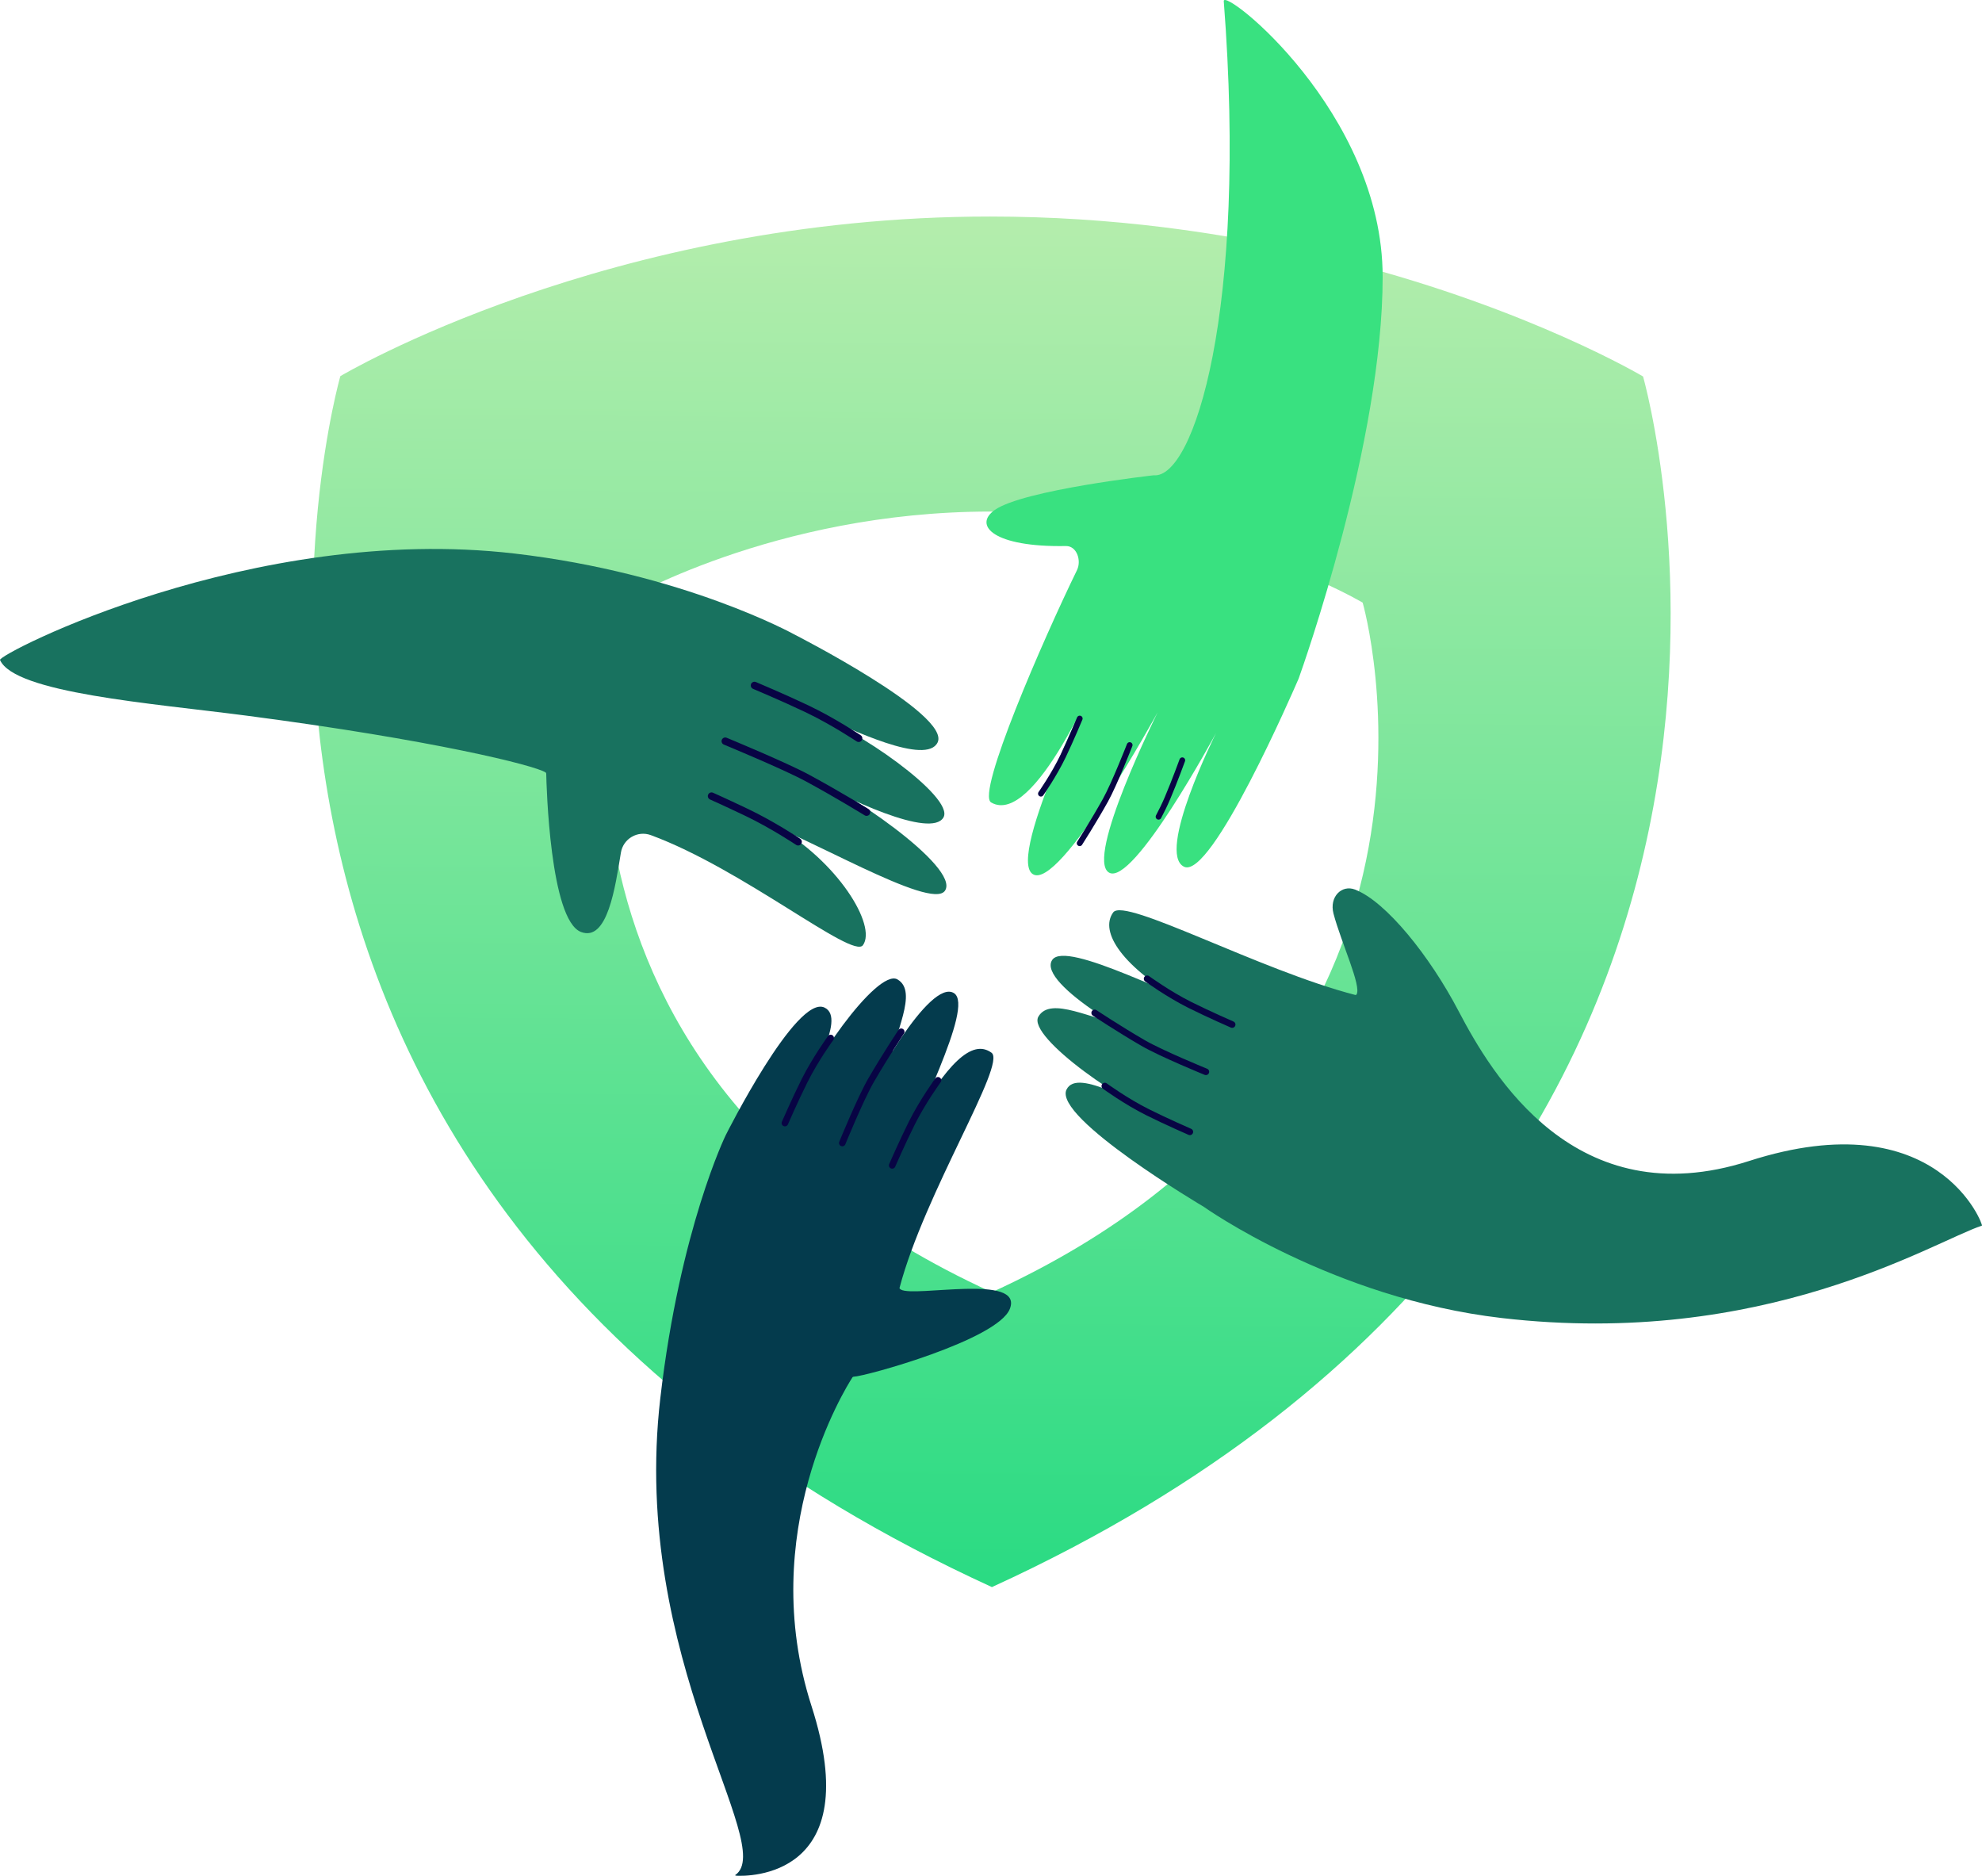 <?xml version="1.0" encoding="UTF-8" standalone="no"?>
<svg
   xmlns:dc="http://purl.org/dc/elements/1.1/"
   xmlns:cc="http://creativecommons.org/ns#"
   xmlns:rdf="http://www.w3.org/1999/02/22-rdf-syntax-ns#"
   xmlns:svg="http://www.w3.org/2000/svg"
   xmlns="http://www.w3.org/2000/svg"
   xmlns:xlink="http://www.w3.org/1999/xlink"
   xmlns:sodipodi="http://sodipodi.sourceforge.net/DTD/sodipodi-0.dtd"
   xmlns:inkscape="http://www.inkscape.org/namespaces/inkscape"
   id="Layer_1"
   viewBox="0 0 819.795 775.778"
   version="1.1"
   sodipodi:docname="hands on shield.svg"
   inkscape:version="0.92.4 (5da689c313, 2019-01-14)"
   width="819.795"
   height="775.778">
  <sodipodi:namedview
     pagecolor="#ffffff"
     bordercolor="#666666"
     borderopacity="1"
     objecttolerance="10"
     gridtolerance="10"
     guidetolerance="10"
     inkscape:pageopacity="0"
     inkscape:pageshadow="2"
     inkscape:window-width="1920"
     inkscape:window-height="991"
     id="namedview189"
     showgrid="false"
     showguides="false"
     inkscape:zoom="0.19179195"
     inkscape:cx="-304.51565"
     inkscape:cy="798.19833"
     inkscape:window-x="-9"
     inkscape:window-y="-9"
     inkscape:window-maximized="1"
     inkscape:current-layer="Layer_1"
     scale-x="1e-05"
     fit-margin-top="0"
     fit-margin-left="0"
     fit-margin-right="0"
     fit-margin-bottom="0" />
  <defs
     id="defs4">
    <linearGradient
       inkscape:collect="always"
       id="linearGradient1002">
      <stop
         style="stop-color:#2adb83;stop-opacity:1"
         offset="0"
         id="stop998" />
      <stop
         style="stop-color:#b3edac;stop-opacity:1"
         offset="1"
         id="stop1000" />
    </linearGradient>
    <style
       id="style2">.cls-1{letter-spacing:-.02em;}.cls-2{font-size:66px;}.cls-2,.cls-3{fill:#080444;font-family:Mont-Bold, Mont;}.cls-4{letter-spacing:-.02em;}.cls-5{letter-spacing:-.01em;}.cls-6{letter-spacing:0em;}.cls-7{letter-spacing:-.05em;}.cls-8{letter-spacing:-.04em;}.cls-9{letter-spacing:-.02em;}.cls-10,.cls-11{fill:#043b4d;}.cls-10,.cls-12{stroke-width:2.72px;}.cls-10,.cls-12,.cls-13,.cls-14{stroke:#080444;stroke-linecap:round;stroke-miterlimit:10;}.cls-15{letter-spacing:-.03em;}.cls-16{letter-spacing:-.02em;}.cls-17{fill:#fff;}.cls-18{fill:#3ee680;}.cls-19,.cls-12,.cls-14{fill:#18725f;}.cls-20{fill:#6cf1c7;}.cls-21{fill:#39e180;}.cls-22{letter-spacing:-.02em;}.cls-23{letter-spacing:-.01em;}.cls-24{letter-spacing:-.03em;}.cls-25{letter-spacing:-.02em;}.cls-26{letter-spacing:-.02em;}.cls-27{letter-spacing:-.01em;}.cls-28{letter-spacing:0em;}.cls-29{letter-spacing:-.02em;}.cls-30{letter-spacing:-.01em;}.cls-31{letter-spacing:-.02em;}.cls-32{letter-spacing:-.02em;}.cls-33{letter-spacing:-.02em;}.cls-13{fill:none;stroke-width:2.38px;}.cls-34{letter-spacing:-.01em;}.cls-35{letter-spacing:-.01em;}.cls-36{letter-spacing:-.01em;}.cls-3{font-size:46.77px;}.cls-14{stroke-width:3.05px;}.cls-37{letter-spacing:-.02em;}.cls-38{letter-spacing:-.02em;}.cls-39{letter-spacing:-.02em;}.cls-40{letter-spacing:-.02em;}.cls-41{letter-spacing:-.02em;}.cls-42{letter-spacing:-.02em;}.cls-43{letter-spacing:-.02em;}.cls-44{letter-spacing:-.02em;}.cls-45{letter-spacing:-.02em;}.cls-46{letter-spacing:0em;}.cls-47{letter-spacing:-.02em;}.cls-48{letter-spacing:-.02em;}.cls-49{letter-spacing:-.03em;}.cls-50{letter-spacing:-.03em;}.cls-51{letter-spacing:-.01em;}.cls-52{letter-spacing:0em;}</style>
    <linearGradient
       inkscape:collect="always"
       xlink:href="#linearGradient1002"
       id="linearGradient1004"
       x1="604.245"
       y1="927.174"
       x2="608.698"
       y2="366.104"
       gradientUnits="userSpaceOnUse" />
    <style
       id="style1006">.cls-1{letter-spacing:-.02em;}.cls-2{letter-spacing:-.02em;}.cls-3,.cls-4,.cls-5,.cls-6{fill:none;}.cls-7{letter-spacing:-.02em;}.cls-8{letter-spacing:-.02em;}.cls-9{letter-spacing:-.02em;}.cls-10{letter-spacing:0em;}.cls-11{fill:url(#linear-gradient);}.cls-12{letter-spacing:-.04em;}.cls-13{letter-spacing:-.02em;}.cls-14{letter-spacing:-.02em;}.cls-15{clip-path:url(#clippath);}.cls-16{letter-spacing:-.02em;}.cls-17{letter-spacing:-.02em;}.cls-18{letter-spacing:-.02em;}.cls-19{letter-spacing:-.02em;}.cls-20{fill:#022341;}.cls-21{fill:#fff;}.cls-22{fill:#31dd74;}.cls-23{fill:#3ee680;}.cls-24,.cls-25,.cls-26{fill:#080444;}.cls-27{fill:#18725f;}.cls-28{fill:#6cf1c7;}.cls-29{fill:#56db9b;}.cls-30{letter-spacing:-.02em;}.cls-31{letter-spacing:-.02em;}.cls-4{stroke-width:2.2px;}.cls-4,.cls-5,.cls-6{stroke-linecap:round;stroke-miterlimit:10;}.cls-4,.cls-6{stroke:#043b4d;}.cls-32{letter-spacing:-.01em;}.cls-33{letter-spacing:.01em;}.cls-25{font-size:76px;}.cls-25,.cls-26{font-family:Mont-Bold, Mont;}.cls-5{stroke:#022341;stroke-width:4.63px;}.cls-34{letter-spacing:-.05em;}.cls-35{clip-path:url(#clippath-1);}.cls-36{clip-path:url(#clippath-3);}.cls-37{clip-path:url(#clippath-2);}.cls-38{fill:#6f6fd2;mix-blend-mode:multiply;opacity:.42;}.cls-39{letter-spacing:-.04em;}.cls-6{stroke-width:2.83px;}.cls-40{letter-spacing:-.01em;}.cls-41{letter-spacing:-.04em;}.cls-42{letter-spacing:-.01em;}.cls-43{letter-spacing:-.01em;}.cls-44{letter-spacing:-.02em;}.cls-45{letter-spacing:-.01em;}.cls-46{letter-spacing:-.03em;}.cls-47{fill:url(#linear-gradient-2);}.cls-48{letter-spacing:0em;}.cls-49{letter-spacing:-.09em;}.cls-50{letter-spacing:-.01em;}.cls-51{letter-spacing:-.02em;}.cls-26{font-size:46.77px;}.cls-52{letter-spacing:.01em;}.cls-53{letter-spacing:-.02em;}.cls-54{isolation:isolate;}.cls-55{letter-spacing:-.02em;}.cls-56{letter-spacing:-.02em;}.cls-57{letter-spacing:-.03em;}.cls-58{letter-spacing:0em;}.cls-59{letter-spacing:0em;}</style>
    <linearGradient
       gradientUnits="userSpaceOnUse"
       y2="893.01"
       x2="355.27"
       y1="893.01"
       x1="97.8"
       id="linear-gradient">
      <stop
         id="stop1008"
         stop-color="#18725f"
         offset="0" />
      <stop
         id="stop1010"
         stop-color="#043b4d"
         offset="1" />
    </linearGradient>
    <clipPath
       id="clippath">
      <polygon
         id="polygon1013"
         points="173.32,996.4 355.27,928.61 310.68,783.22 106.42,781.44 "
         class="cls-3"
         style="fill:none" />
    </clipPath>
    <clipPath
       id="clippath-1">
      <rect
         id="rect1016"
         height="224.96"
         width="258.85"
         y="776.44"
         x="101.42"
         class="cls-3"
         style="fill:none" />
    </clipPath>
    <linearGradient
       xlink:href="#linear-gradient"
       y2="987.48"
       x2="555.14"
       y1="987.48"
       x1="184.91"
       id="linear-gradient-2" />
    <clipPath
       id="clippath-2">
      <polygon
         id="polygon1020"
         points="1039.06,1074.64 869.17,1011.34 910.81,875.6 1101.52,873.93 "
         class="cls-3"
         style="fill:none" />
    </clipPath>
    <clipPath
       id="clippath-3">
      <rect
         id="rect1023"
         height="210.7"
         width="242.35"
         y="868.93"
         x="864.17"
         class="cls-3"
         style="fill:none" />
    </clipPath>
  </defs>
  <g
     id="g1397"
     transform="translate(-194.027,-270.771)">
    <path
       style="fill:url(#linearGradient1004);fill-opacity:1"
       inkscape:connector-curvature="0"
       id="path8"
       d="m 873.615,426.464 c 0,0 -46.19,-27.55 -121.51,-47.05 -0.02,0 -0.04,0 -0.06,-0.01 -1.76,-0.46 -3.53,-0.91 -5.32,-1.35 -0.08,-0.02 -0.16,-0.04 -0.24,-0.06 -1.74,-0.43 -3.5,-0.86 -5.27,-1.29 -0.11,-0.03 -0.23,-0.05 -0.34,-0.08 -1.75,-0.42 -3.51,-0.83 -5.29,-1.24 -0.14,-0.03 -0.27,-0.06 -0.41,-0.09 -1.76,-0.4 -3.54,-0.8 -5.33,-1.19 -0.15,-0.03 -0.3,-0.06 -0.44,-0.1 -1.78,-0.39 -3.57,-0.77 -5.37,-1.15 -0.18,-0.04 -0.37,-0.07 -0.55,-0.11 -1.77,-0.37 -3.56,-0.73 -5.36,-1.09 -0.23,-0.05 -0.46,-0.09 -0.69,-0.14 -1.75,-0.34 -3.51,-0.68 -5.29,-1.02 -0.31,-0.06 -0.62,-0.11 -0.93,-0.17 -1.69,-0.31 -3.4,-0.63 -5.11,-0.93 -0.44,-0.08 -0.88,-0.15 -1.32,-0.23 -1.58,-0.28 -3.17,-0.55 -4.77,-0.82 -0.64,-0.11 -1.28,-0.21 -1.92,-0.31 -1.41,-0.23 -2.82,-0.46 -4.24,-0.68 -0.91,-0.14 -1.84,-0.28 -2.76,-0.42 -1.14,-0.17 -2.28,-0.34 -3.43,-0.51 -1.32,-0.19 -2.66,-0.38 -3.99,-0.56 -0.74,-0.1 -1.48,-0.21 -2.23,-0.31 -1.9,-0.25 -3.81,-0.5 -5.73,-0.74 -0.17,-0.02 -0.35,-0.04 -0.52,-0.07 -22.48,-2.77 -46.45,-4.42 -71.69,-4.42 -158.07,0 -268.7,66.01 -268.7,66.01 0,0 -96.14,333.49 269.37,500.74 l 0.07,0.1 c 365.51,-167.25 269.37,-500.74 269.37,-500.74 z m -269.39,378.76 -0.04,-0.06 c -208.2,-95.27 -153.44,-285.23 -153.44,-285.23 0,0 63.02,-37.6 153.06,-37.6 14.37,0 28.03,0.94 40.83,2.52 0.1,0.01 0.2,0.03 0.3,0.04 1.09,0.14 2.18,0.27 3.26,0.42 0.42,0.06 0.83,0.11 1.25,0.17 0.77,0.11 1.53,0.21 2.29,0.32 0.65,0.09 1.29,0.19 1.94,0.29 0.53,0.08 1.06,0.16 1.58,0.24 0.81,0.13 1.62,0.26 2.42,0.39 0.36,0.06 0.72,0.12 1.07,0.17 0.91,0.15 1.82,0.31 2.72,0.46 0.25,0.04 0.51,0.09 0.76,0.13 0.98,0.17 1.94,0.35 2.91,0.53 0.18,0.03 0.36,0.07 0.53,0.1 1.01,0.19 2.01,0.38 3,0.58 0.14,0.03 0.27,0.05 0.41,0.08 1.02,0.2 2.03,0.41 3.04,0.62 0.11,0.02 0.22,0.04 0.32,0.07 1.02,0.21 2.04,0.43 3.05,0.65 0.09,0.02 0.18,0.04 0.27,0.06 1.02,0.22 2.03,0.45 3.03,0.68 0.08,0.02 0.16,0.04 0.24,0.05 1.01,0.23 2.02,0.47 3.02,0.71 0.06,0.01 0.12,0.03 0.18,0.04 1.02,0.24 2.02,0.49 3.02,0.74 0.04,0 0.08,0.02 0.12,0.03 1.02,0.25 2.03,0.51 3.03,0.77 0.02,0 0.03,0 0.05,0.01 42.9,11.11 69.21,26.8 69.21,26.8 0,0 54.76,189.96 -153.44,285.23 z"
       class="cls-20" />
    <path
       style="fill:#39e180"
       inkscape:connector-curvature="0"
       id="path150"
       d="m 683.795,629.234 c -11.64,-5.57 13.2,-55.28 13.2,-55.28 0,0 -34.26,63.55 -44.26,57.69 -10,-5.86 20.12,-66.27 20.12,-66.27 0,0 -40.58,74.09 -51.66,66.9 -11.08,-7.19 27.83,-84.61 27.83,-84.61 0,0 -27.06,65.48 -45.05,54.97 -6.26,-3.66 21.64,-67.62 35.51,-96.06 1.96,-4.02 -0.1,-10.06 -4.57,-9.98 -29.9,0.55 -38.41,-8.52 -29.51,-14.87 11.68,-8.34 65.81,-14.39 65.81,-14.39 16.51,1.58 38.91,-67.97 28.99,-196.07 -0.48,-6.14 65.72,45.84 65.72,114.03 0,68.19 -32.95,161.13 -34.7,165.98 -0.05,0.14 -0.1,0.26 -0.16,0.39 -1.91,4.42 -35.98,82.98 -47.29,77.56 z"
       class="cls-21" />
    <g
       transform="translate(29.495,-272.826)"
       id="g160">
      <path
         style="letter-spacing:-0.02em;fill:#18725f"
         inkscape:connector-curvature="0"
         id="path152"
         d="m 552.35,850.64 c -4.59,9.59 -35.62,-5.13 -50.68,-12.15 -0.87,-0.4 -1.22,0.95 -0.16,1.22 15.48,3.95 58.19,33.54 53.24,41.98 -5.1,8.69 -39.78,-7.23 -60.11,-18.96 -2.53,-1.46 -1.48,-0.92 1.25,0.09 17.38,6.37 65.84,39.39 59.53,49.11 -5.61,8.64 -59.4,-24.05 -79.52,-29.83 -0.88,-0.25 7.83,2.19 8.63,2.64 26.48,14.83 42.79,41.7 36.92,49.77 -4.29,5.88 -49.71,-31.54 -87.7,-45.52 -5.48,-2.02 -11.45,1.46 -12.4,7.23 -2.32,14.14 -5.53,37.03 -16.51,32.81 -12.83,-4.93 -14.28,-60.74 -14.38,-65.49 0,-0.2 -0.11,-0.39 -0.28,-0.5 -4.51,-2.91 -46.43,-13.39 -123.75,-23.48 -39.29,-5.13 -95.84,-9.37 -101.89,-23.01 -1.03,-2.32 104.37,-56.6 212.77,-44.03 70.08,8.13 115.68,33.42 115.68,33.42 0,0 64.93,33.07 59.36,44.71 z"
         class="cls-19" />
      <path
         style="letter-spacing:-0.02em;fill:#18725f;stroke:#080444;stroke-width:3.05px;stroke-linecap:round;stroke-miterlimit:10"
         inkscape:connector-curvature="0"
         id="path154"
         d="m 519.69,848.94 c 0,0 -10.5,-7.03 -21.57,-12.29 -9.66,-4.59 -21.53,-9.58 -21.53,-9.58"
         class="cls-14" />
      <path
         style="letter-spacing:-0.02em;fill:#18725f;stroke:#080444;stroke-width:3.05px;stroke-linecap:round;stroke-miterlimit:10"
         inkscape:connector-curvature="0"
         id="path156"
         d="m 494.66,891.74 c 0,0 -10.5,-7.03 -21.57,-12.29 -9.66,-4.59 -14.26,-6.61 -14.26,-6.61"
         class="cls-14" />
      <path
         style="letter-spacing:-0.02em;fill:#18725f;stroke:#080444;stroke-width:3.05px;stroke-linecap:round;stroke-miterlimit:10"
         inkscape:connector-curvature="0"
         id="path158"
         d="m 522.96,879.49 c 0,0 -11.85,-7.3 -24.42,-14.11 -9.31,-5.04 -34.03,-15.26 -34.03,-15.26"
         class="cls-14" />
    </g>
    <path
       style="letter-spacing:-0.02em;fill:none;stroke:#080444;stroke-width:2.38px;stroke-linecap:round;stroke-miterlimit:10"
       inkscape:connector-curvature="0"
       id="path162"
       d="m 683.045,585.194 c 0,0 -3.14,8.64 -6.15,15.72 -1.13,2.66 -2.43,5.3 -3.67,7.64"
       class="cls-13" />
    <path
       style="letter-spacing:-0.02em;fill:none;stroke:#080444;stroke-width:2.38px;stroke-linecap:round;stroke-miterlimit:10"
       inkscape:connector-curvature="0"
       id="path164"
       d="m 624.575,599.014 c 0,0 5.4,-7.67 9.21,-15.64 3.32,-6.95 6.84,-15.44 6.84,-15.44"
       class="cls-13" />
    <path
       style="letter-spacing:-0.02em;fill:none;stroke:#080444;stroke-width:2.38px;stroke-linecap:round;stroke-miterlimit:10"
       inkscape:connector-curvature="0"
       id="path166"
       d="m 640.595,619.504 c 0,0 5.55,-8.62 10.62,-17.7 3.75,-6.72 10.06,-22.9 10.06,-22.9"
       class="cls-13" />
    <g
       transform="translate(29.495,-272.826)"
       id="g176">
      <path
         style="fill:#043b4d"
         inkscape:connector-curvature="0"
         id="path168"
         d="m 505.57,960.3 c 9.59,4.59 -7.86,29.61 -9.74,42.75 -0.14,0.95 -2.31,-0.08 -2.04,-1.14 3.95,-15.48 33.54,-58.19 41.98,-53.24 8.69,5.1 -1.5,22.35 -3.41,35.98 -0.27,1.9 -15.14,26.66 -14.5,24.85 5.96,-16.97 31.49,-61.52 41.29,-55.15 8.64,5.61 -17.19,53.07 -22.97,73.18 -0.29,1 4.6,-16.98 5.11,-17.89 14.88,-26.34 25.32,-36.51 33.35,-30.67 6.37,4.64 -27.62,57.8 -38.04,97.23 -0.08,0.32 0.26,0.55 0.54,0.72 5.58,3.33 50.74,-6.74 45.1,7.94 -4.93,12.83 -59.87,28 -64.63,28.1 -0.2,0 -0.39,0.11 -0.5,0.28 -2.91,4.51 -40.01,64.1 -16.92,135.93 22.97,71.45 -26.68,70.4 -31.08,70.17 -0.2,-0.01 -0.64,-0.16 -0.48,-0.27 17.72,-12.13 -43.55,-88.82 -30.98,-197.22 8.13,-70.08 27.06,-108.78 27.06,-108.78 0,0 29.22,-58.34 40.86,-52.77 z"
         class="cls-11" />
      <path
         style="letter-spacing:0em;fill:#043b4d;stroke:#080444;stroke-width:2.72px;stroke-linecap:round;stroke-miterlimit:10"
         inkscape:connector-curvature="0"
         id="path170"
         d="m 508.12,972.88 c 0,0 -6.31,8.66 -10.82,17.68 -3.93,7.87 -8.12,17.5 -8.12,17.5"
         class="cls-10" />
      <path
         style="letter-spacing:0em;fill:#043b4d;stroke:#080444;stroke-width:2.72px;stroke-linecap:round;stroke-miterlimit:10"
         inkscape:connector-curvature="0"
         id="path172"
         d="m 552.5,990.38 c 0,0 -6.31,8.66 -10.82,17.68 -3.93,7.87 -8.12,17.5 -8.12,17.5"
         class="cls-10" />
      <path
         style="letter-spacing:0em;fill:#043b4d;stroke:#080444;stroke-width:2.72px;stroke-linecap:round;stroke-miterlimit:10"
         inkscape:connector-curvature="0"
         id="path174"
         d="m 537.29,970.31 c 0,0 -6.49,9.74 -12.45,20.02 -4.41,7.61 -11.91,25.98 -11.91,25.98"
         class="cls-10" />
    </g>
    <g
       transform="translate(29.495,-272.826)"
       id="g186">
      <path
         style="letter-spacing:-0.02em;fill:#18725f"
         inkscape:connector-curvature="0"
         id="path178"
         d="m 605.67,994.22 c 4.59,-9.59 29.61,7.86 42.75,9.74 0.95,0.14 -0.08,2.31 -1.14,2.04 -15.48,-3.95 -58.19,-33.54 -53.24,-41.98 5.1,-8.69 22.35,1.5 35.98,3.41 1.9,0.27 26.66,15.14 24.85,14.5 -16.97,-5.96 -61.52,-31.49 -55.15,-41.29 5.61,-8.64 53.07,17.19 73.18,22.97 1,0.29 -16.98,-4.6 -17.89,-5.11 -26.34,-14.88 -35.87,-29.54 -30.03,-37.57 4.68,-6.42 60.64,23.96 100.13,34.15 0.15,0.04 0.37,-0.01 0.47,-0.14 2.32,-3.24 -6.38,-21.66 -9.48,-33.48 -1.83,-6.98 3.4,-12.08 8.88,-9.98 12.83,4.93 30.94,27.51 42.84,50.24 13.72,26.19 48.32,85.12 120.15,62.03 78.52,-25.24 97.19,27.22 96.33,26.72 -20.49,6.82 -89.93,50.82 -198.62,38.22 -70.08,-8.13 -123.21,-45.98 -123.21,-45.98 0,0 -62.38,-36.87 -56.81,-48.51 z"
         class="cls-19" />
      <path
         style="letter-spacing:-0.04em;fill:#18725f;stroke:#080444;stroke-width:2.72px;stroke-linecap:round;stroke-miterlimit:10"
         inkscape:connector-curvature="0"
         id="path180"
         d="m 621.5,992.75 c 0,0 8.66,6.31 17.68,10.82 7.87,3.93 17.5,8.12 17.5,8.12"
         class="cls-12" />
      <path
         style="letter-spacing:-0.04em;fill:#18725f;stroke:#080444;stroke-width:2.72px;stroke-linecap:round;stroke-miterlimit:10"
         inkscape:connector-curvature="0"
         id="path182"
         d="m 639,948.38 c 0,0 8.66,6.31 17.68,10.82 7.87,3.93 17.5,8.12 17.5,8.12"
         class="cls-12" />
      <path
         style="letter-spacing:-0.04em;fill:#18725f;stroke:#080444;stroke-width:2.72px;stroke-linecap:round;stroke-miterlimit:10"
         inkscape:connector-curvature="0"
         id="path184"
         d="m 617.31,962.5 c 0,0 9.74,6.49 20.02,12.45 7.61,4.41 25.98,11.91 25.98,11.91"
         class="cls-12" />
    </g>
  </g>
</svg>

